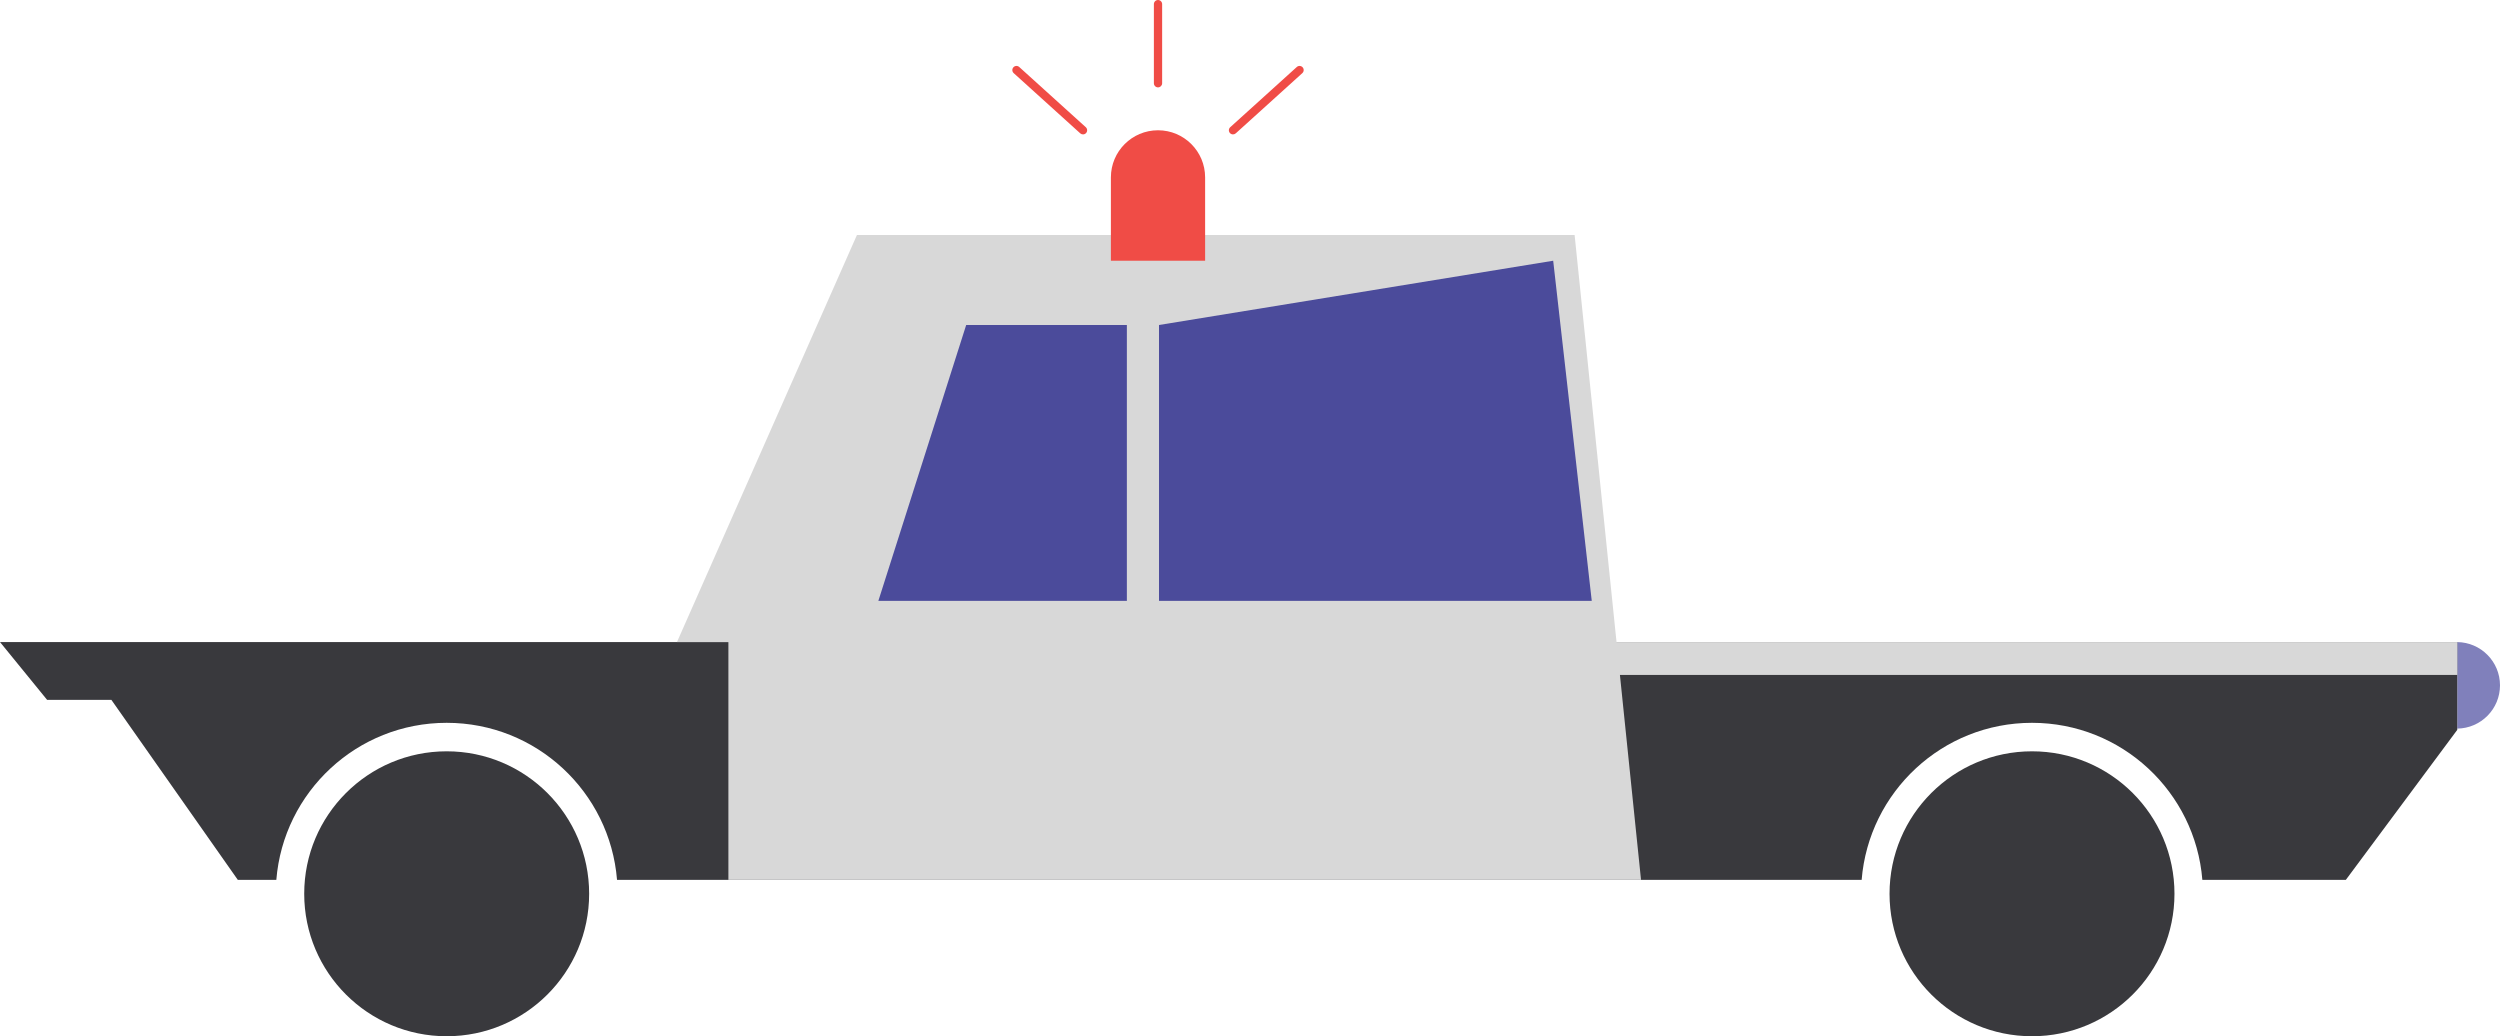 <?xml version="1.0" encoding="utf-8"?>
<!-- Generator: Adobe Illustrator 16.0.0, SVG Export Plug-In . SVG Version: 6.00 Build 0)  -->
<!DOCTYPE svg PUBLIC "-//W3C//DTD SVG 1.1//EN" "http://www.w3.org/Graphics/SVG/1.1/DTD/svg11.dtd">
<svg version="1.1" id="Layer_1" xmlns="http://www.w3.org/2000/svg" xmlns:xlink="http://www.w3.org/1999/xlink" x="0px" y="0px"
	 width="761.484px" height="315.632px" viewBox="0 0 761.484 315.632" enable-background="new 0 0 761.484 315.632"
	 xml:space="preserve">
<circle fill="#39393D" cx="136.056" cy="272.239" r="43.394"/>
<circle fill="#39393D" cx="618.935" cy="272.239" r="43.394"/>
<path fill="#8080BB" d="M748.463,195.573v26.354c7.204-0.089,13.021-5.95,13.021-13.177S755.667,195.662,748.463,195.573z"/>
<path fill="#39393D" d="M0,195.565l14.356,17.619h19.577l38.499,54.813h11.736c2.162-26.772,24.558-47.831,51.887-47.831
	s49.726,21.059,51.886,47.831h379.106c2.161-26.772,24.557-47.831,51.886-47.831c27.331,0,49.728,21.059,51.888,47.831h43.71
	l33.933-45.678v-26.754H0z"/>
<polygon fill="#D8D8D8" points="499.845,267.997 479.617,71.583 261.016,71.583 206.201,195.565 221.863,195.565 221.863,267.997 
	"/>
<polygon fill="#4B4B9B" points="294.295,98.989 343.237,98.989 343.237,183.021 267.542,183.021 "/>
<polygon fill="#4B4B9B" points="353.024,98.989 353.024,183.021 484.838,183.021 473.09,79.413 "/>
<polygon fill="#D8D8D8" points="487.734,195.573 748.463,195.573 748.463,205.577 484.838,205.577 "/>
<path fill="#F04C46" d="M352.723,39.68c-7.927,0-14.352,6.425-14.352,14.35v25.383h28.701V54.03
	C367.073,46.105,360.649,39.68,352.723,39.68z"/>
<path fill="#F04C46" d="M329.879,40.938c-0.301,0-0.603-0.107-0.844-0.325l-20.27-18.337c-0.515-0.466-0.555-1.262-0.089-1.777
	c0.466-0.515,1.262-0.555,1.777-0.089l20.27,18.337c0.515,0.466,0.555,1.262,0.089,1.777
	C330.564,40.799,330.222,40.938,329.879,40.938z"/>
<path fill="#F04C46" d="M375.565,40.938c-0.343,0-0.685-0.14-0.934-0.414c-0.466-0.516-0.426-1.311,0.089-1.777l20.272-18.337
	c0.514-0.465,1.31-0.427,1.777,0.089c0.466,0.516,0.426,1.311-0.09,1.777l-20.271,18.337
	C376.168,40.831,375.866,40.938,375.565,40.938z"/>
<path fill="#F04C46" d="M352.723,26.618c-0.695,0-1.258-0.563-1.258-1.258V1.258c0-0.695,0.563-1.258,1.258-1.258
	s1.258,0.563,1.258,1.258V25.36C353.981,26.055,353.418,26.618,352.723,26.618z"/>
</svg>
